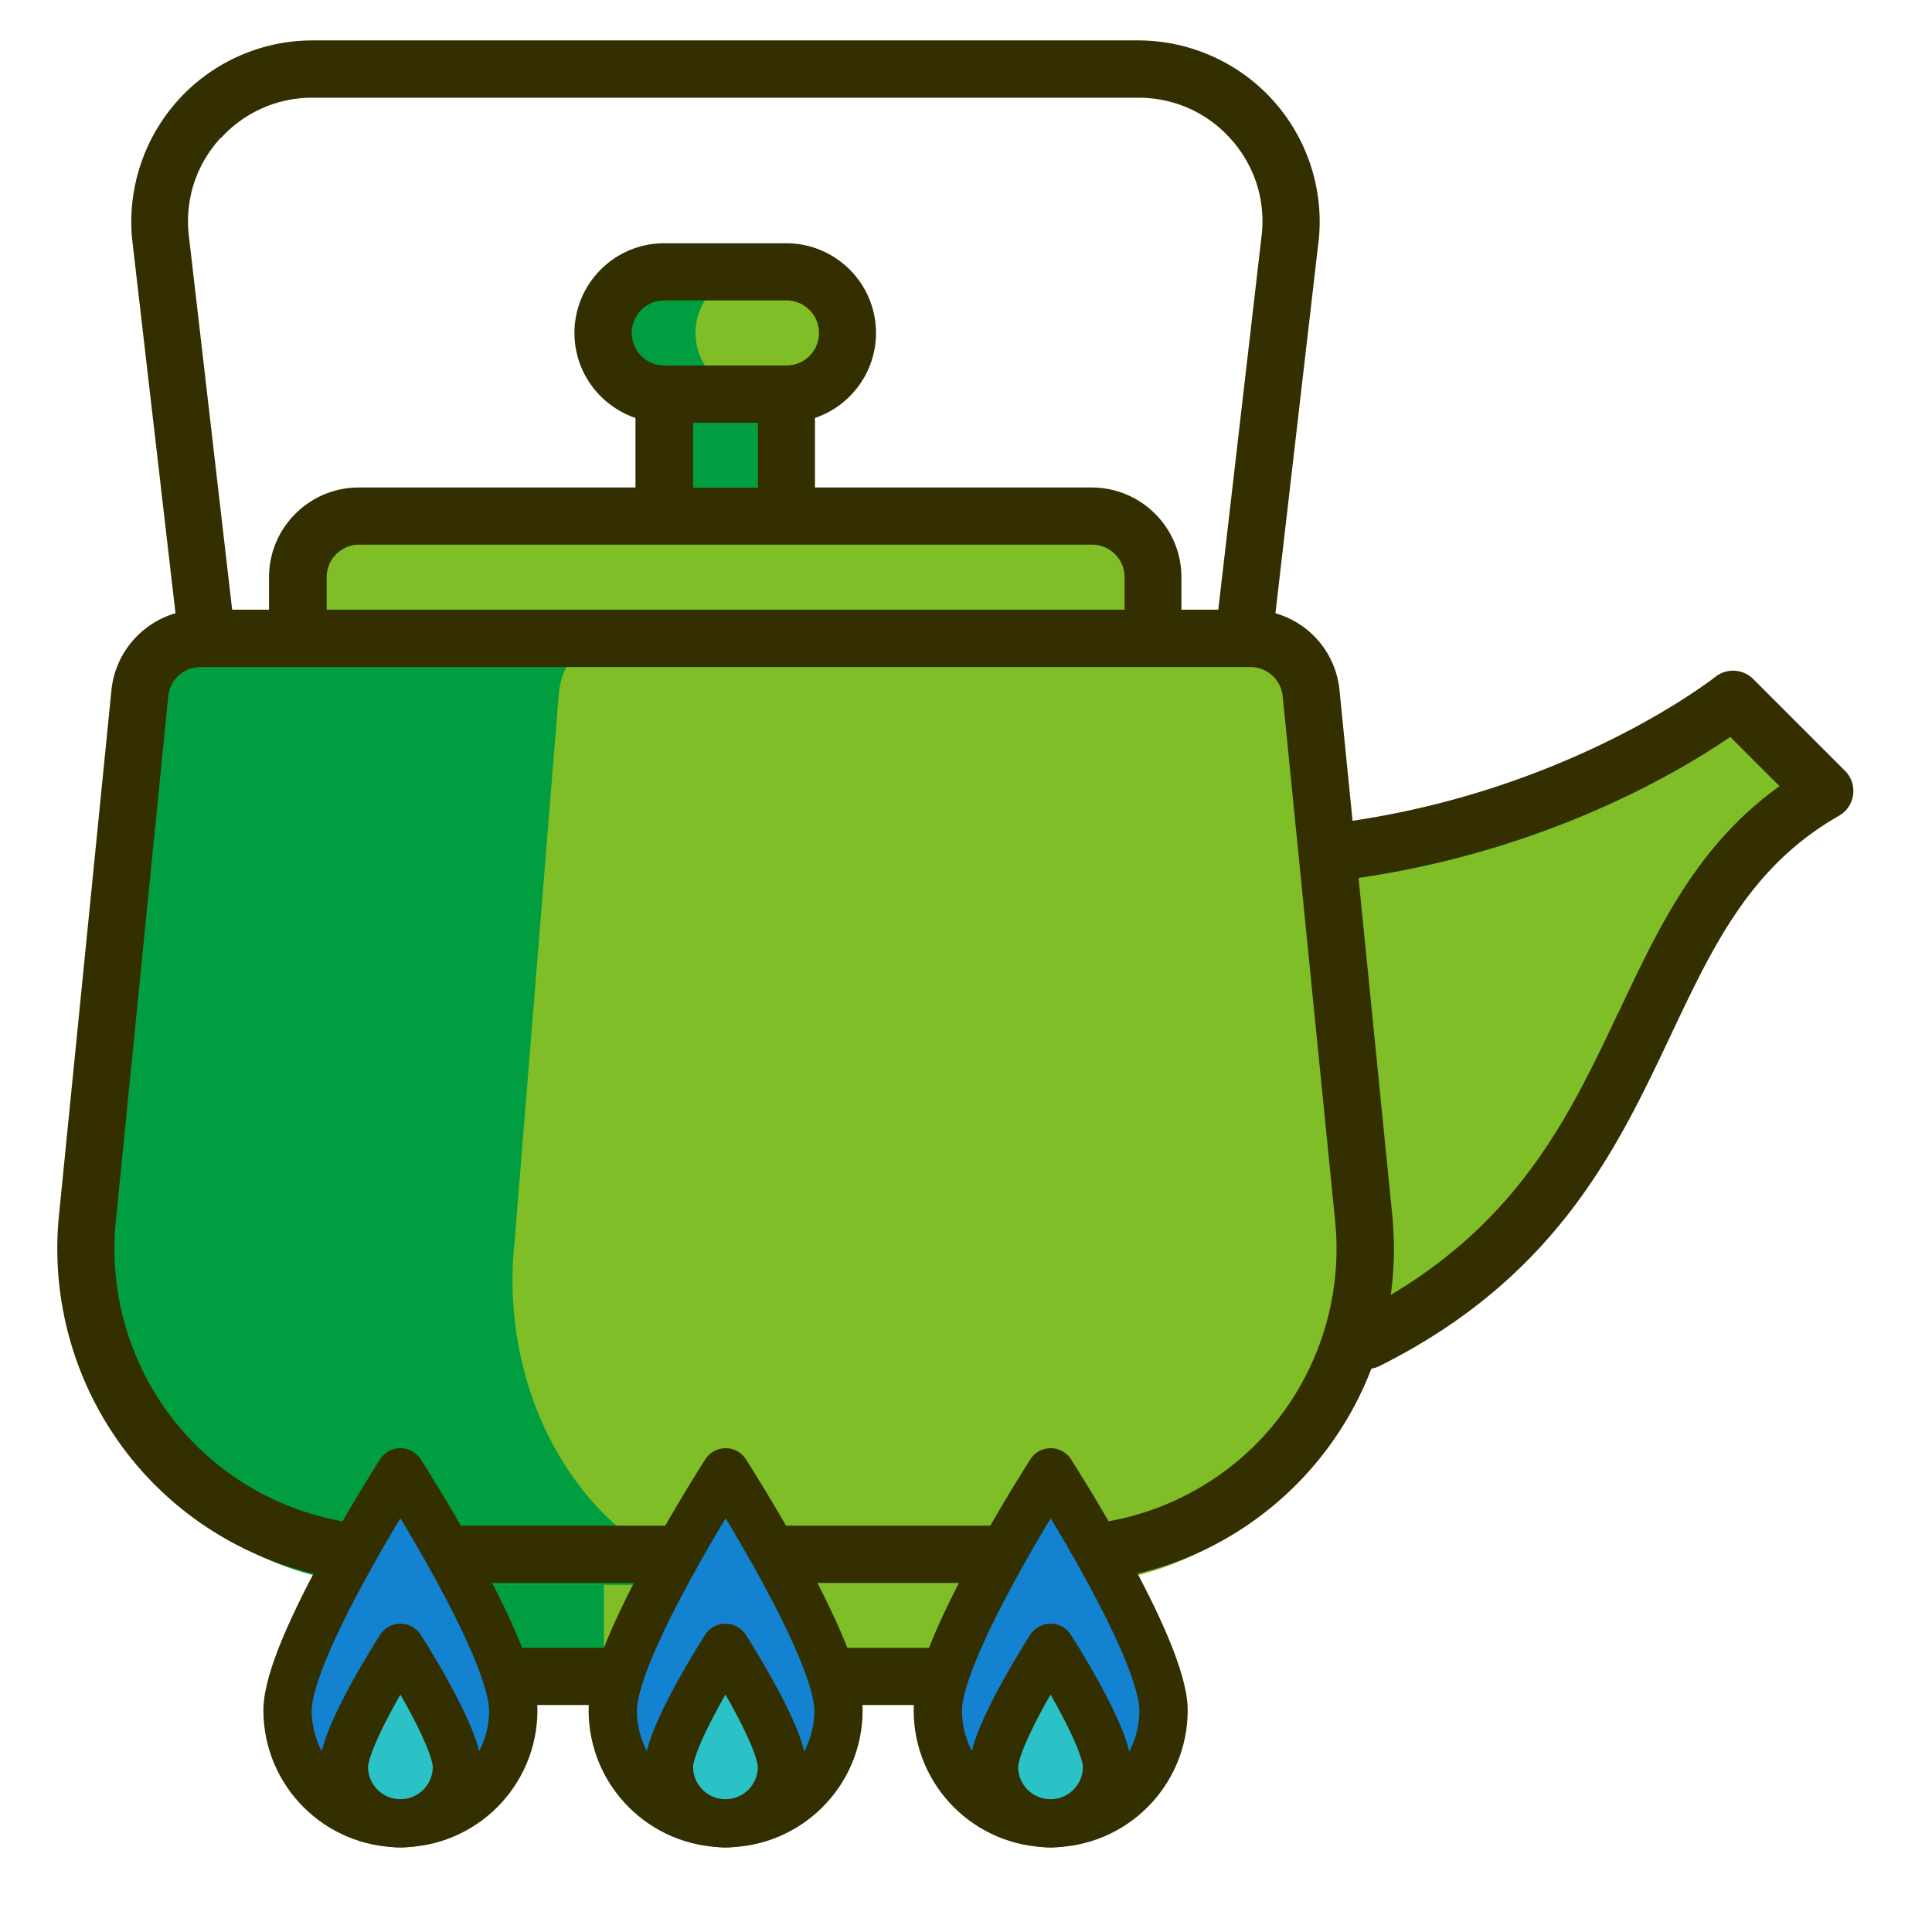 <svg id="_レイヤー_1" data-name="レイヤー 1" xmlns="http://www.w3.org/2000/svg" viewBox="0 0 120 120"><defs><style>.cls-2,.cls-3{stroke-width:0}.cls-2{fill:#009e41}.cls-4,.cls-5{fill:#2bc2c7;stroke:#332f00;stroke-linecap:round;stroke-linejoin:round;stroke-width:3px}.cls-5{fill:#1382d1}.cls-3{fill:#7fbe26}</style></defs><path class="cls-3" d="M107.68 43.44s-11.38 7.59-26.55 9.48l1.9 32.24c20.86-11.38 17.07-28.45 30.34-36.03l-5.69-5.69zM67.85 32.06H48.89v-9.48H41.3v9.48H22.34c-2.09 0-3.79 1.7-3.79 3.79v3.79h53.1v-3.79c0-2.09-1.7-3.79-3.79-3.79z"/><path class="cls-2" d="M41.3 22.58h7.59v9.48H41.3z"/><path class="cls-3" d="M48.89 24.48H41.3c-2.09 0-3.79-1.7-3.79-3.79s1.7-3.79 3.79-3.79h7.59c2.09 0 3.79 1.7 3.79 3.79 0 2.1-1.7 3.79-3.79 3.79zm17.07 79.65H24.23a1.9 1.9 0 01-1.9-1.9v-5.69h45.52v5.69a1.9 1.9 0 01-1.9 1.9z"/><path class="cls-2" d="M37.51 102.23v-5.69H22.34v5.69c0 1.05.85 1.9 1.9 1.9h15.17a1.9 1.9 0 01-1.9-1.9z"/><path class="cls-3" d="M65.93 98.44H24.26c-11.2 0-19.95-9.65-18.88-20.79l3.35-34.57a3.8 3.8 0 013.78-3.43h65.18c1.95 0 3.59 1.48 3.78 3.43l3.35 34.57c1.08 11.14-7.68 20.79-18.88 20.79z"/><path class="cls-2" d="M31.92 77.65l2.79-34.57c.16-1.94 1.52-3.43 3.15-3.43H12.5c-1.95 0-3.59 1.48-3.78 3.43L5.37 77.65c-1.08 11.14 7.68 20.79 18.88 20.79h23.39c-9.33 0-16.63-9.65-15.73-20.79zM43.2 20.68c0-2.09 1.7-3.79 3.79-3.79H41.3c-2.09 0-3.79 1.7-3.79 3.79s1.7 3.79 3.79 3.79h5.69c-2.09 0-3.79-1.7-3.79-3.79z"/><path d="M114.59 47.87l-5.69-5.69c-.64-.64-1.66-.7-2.37-.13-.09.07-8.74 6.88-22.52 8.93l-.81-8.1a5.526 5.526 0 00-3.98-4.79l2.7-23.3c.29-3.14-.77-6.28-2.9-8.61a11.298 11.298 0 00-8.32-3.67H19.41c-3.16 0-6.19 1.34-8.31 3.67a11.298 11.298 0 00-2.9 8.61l2.7 23.3a5.563 5.563 0 00-3.98 4.79L3.66 75.51a20.791 20.791 0 005.26 15.98c3.07 3.39 7.17 5.65 11.61 6.48v4.26c0 2.03 1.65 3.67 3.67 3.67h41.72c2.03 0 3.67-1.65 3.67-3.67v-4.26a20.724 20.724 0 0015.59-12.96c.17-.03.34-.08.5-.16 10.98-5.49 14.75-13.48 18.08-20.52 2.67-5.65 4.97-10.52 10.46-13.66.48-.27.81-.76.88-1.31.07-.55-.11-1.1-.51-1.49zM13.72 8.58a7.62 7.62 0 015.69-2.51h51.3c2.19 0 4.21.89 5.69 2.51s2.18 3.71 1.98 5.89l-2.71 23.4h-2.29v-2.02c0-3.07-2.5-5.57-5.57-5.57H50.62v-4.32c2.2-.74 3.79-2.83 3.79-5.28 0-3.07-2.5-5.57-5.57-5.57h-7.59c-3.07 0-5.57 2.5-5.57 5.57 0 2.45 1.59 4.53 3.79 5.28v4.32H22.28c-3.07 0-5.57 2.5-5.57 5.57v2.02h-2.29l-2.71-23.4c-.2-2.18.51-4.28 1.98-5.89zm6.57 29.29v-2.02c0-1.11.9-2.02 2.02-2.02h45.52c1.11 0 2.02.9 2.02 2.02v2.02H20.29zM48.85 22.7h-7.59a2.02 2.02 0 010-4.04h7.59a2.02 2.02 0 010 4.04zm-5.8 3.56h4.03v4.03h-4.03v-4.03zm22.99 72.06v3.91c0 .07-.05.12-.12.12H24.2c-.07 0-.12-.05-.12-.12v-3.91h41.96zm12.53-9.21c-3.25 3.59-7.9 5.65-12.74 5.65H24.29c-4.85 0-9.49-2.06-12.74-5.65a17.227 17.227 0 01-4.36-13.24l3.26-32.63c.1-1.03.97-1.81 2.01-1.81h65.2c1.04 0 1.9.78 2.01 1.81l3.26 32.63c.48 4.82-1.11 9.65-4.36 13.24zm21.98-26.29c-2.97 6.29-6.03 12.77-14.17 17.61.23-1.62.26-3.27.1-4.92l-2.1-20.98c11.81-1.72 20.04-6.67 23.09-8.76l3.06 3.06c-5.09 3.65-7.47 8.69-9.97 13.99z" stroke-width="0" fill="#332f00"/><path class="cls-5" d="M72.27 106.23c0 3.87-3.14 7.01-7.01 7.01s-7.01-3.14-7.01-7.01 7.01-14.78 7.01-14.78 7.01 10.9 7.01 14.78z"/><path class="cls-4" d="M68.76 109.74c0 1.94-1.57 3.51-3.51 3.51s-3.51-1.57-3.51-3.51 3.51-7.39 3.51-7.39 3.51 5.45 3.51 7.39z"/><path class="cls-5" d="M52.08 106.23c0 3.87-3.14 7.01-7.01 7.01s-7.01-3.14-7.01-7.01 7.01-14.78 7.01-14.78 7.01 10.9 7.01 14.78z"/><path class="cls-4" d="M48.57 109.74c0 1.94-1.57 3.51-3.51 3.51s-3.51-1.57-3.51-3.51 3.51-7.39 3.51-7.39 3.51 5.45 3.51 7.39z"/><path class="cls-5" d="M31.88 106.23c0 3.87-3.14 7.01-7.01 7.01s-7.01-3.14-7.01-7.01 7.01-14.78 7.01-14.78 7.01 10.9 7.01 14.78z"/><path class="cls-4" d="M28.38 109.74c0 1.94-1.57 3.51-3.51 3.51s-3.51-1.57-3.51-3.51 3.51-7.39 3.51-7.39 3.51 5.45 3.51 7.39z"/></svg>